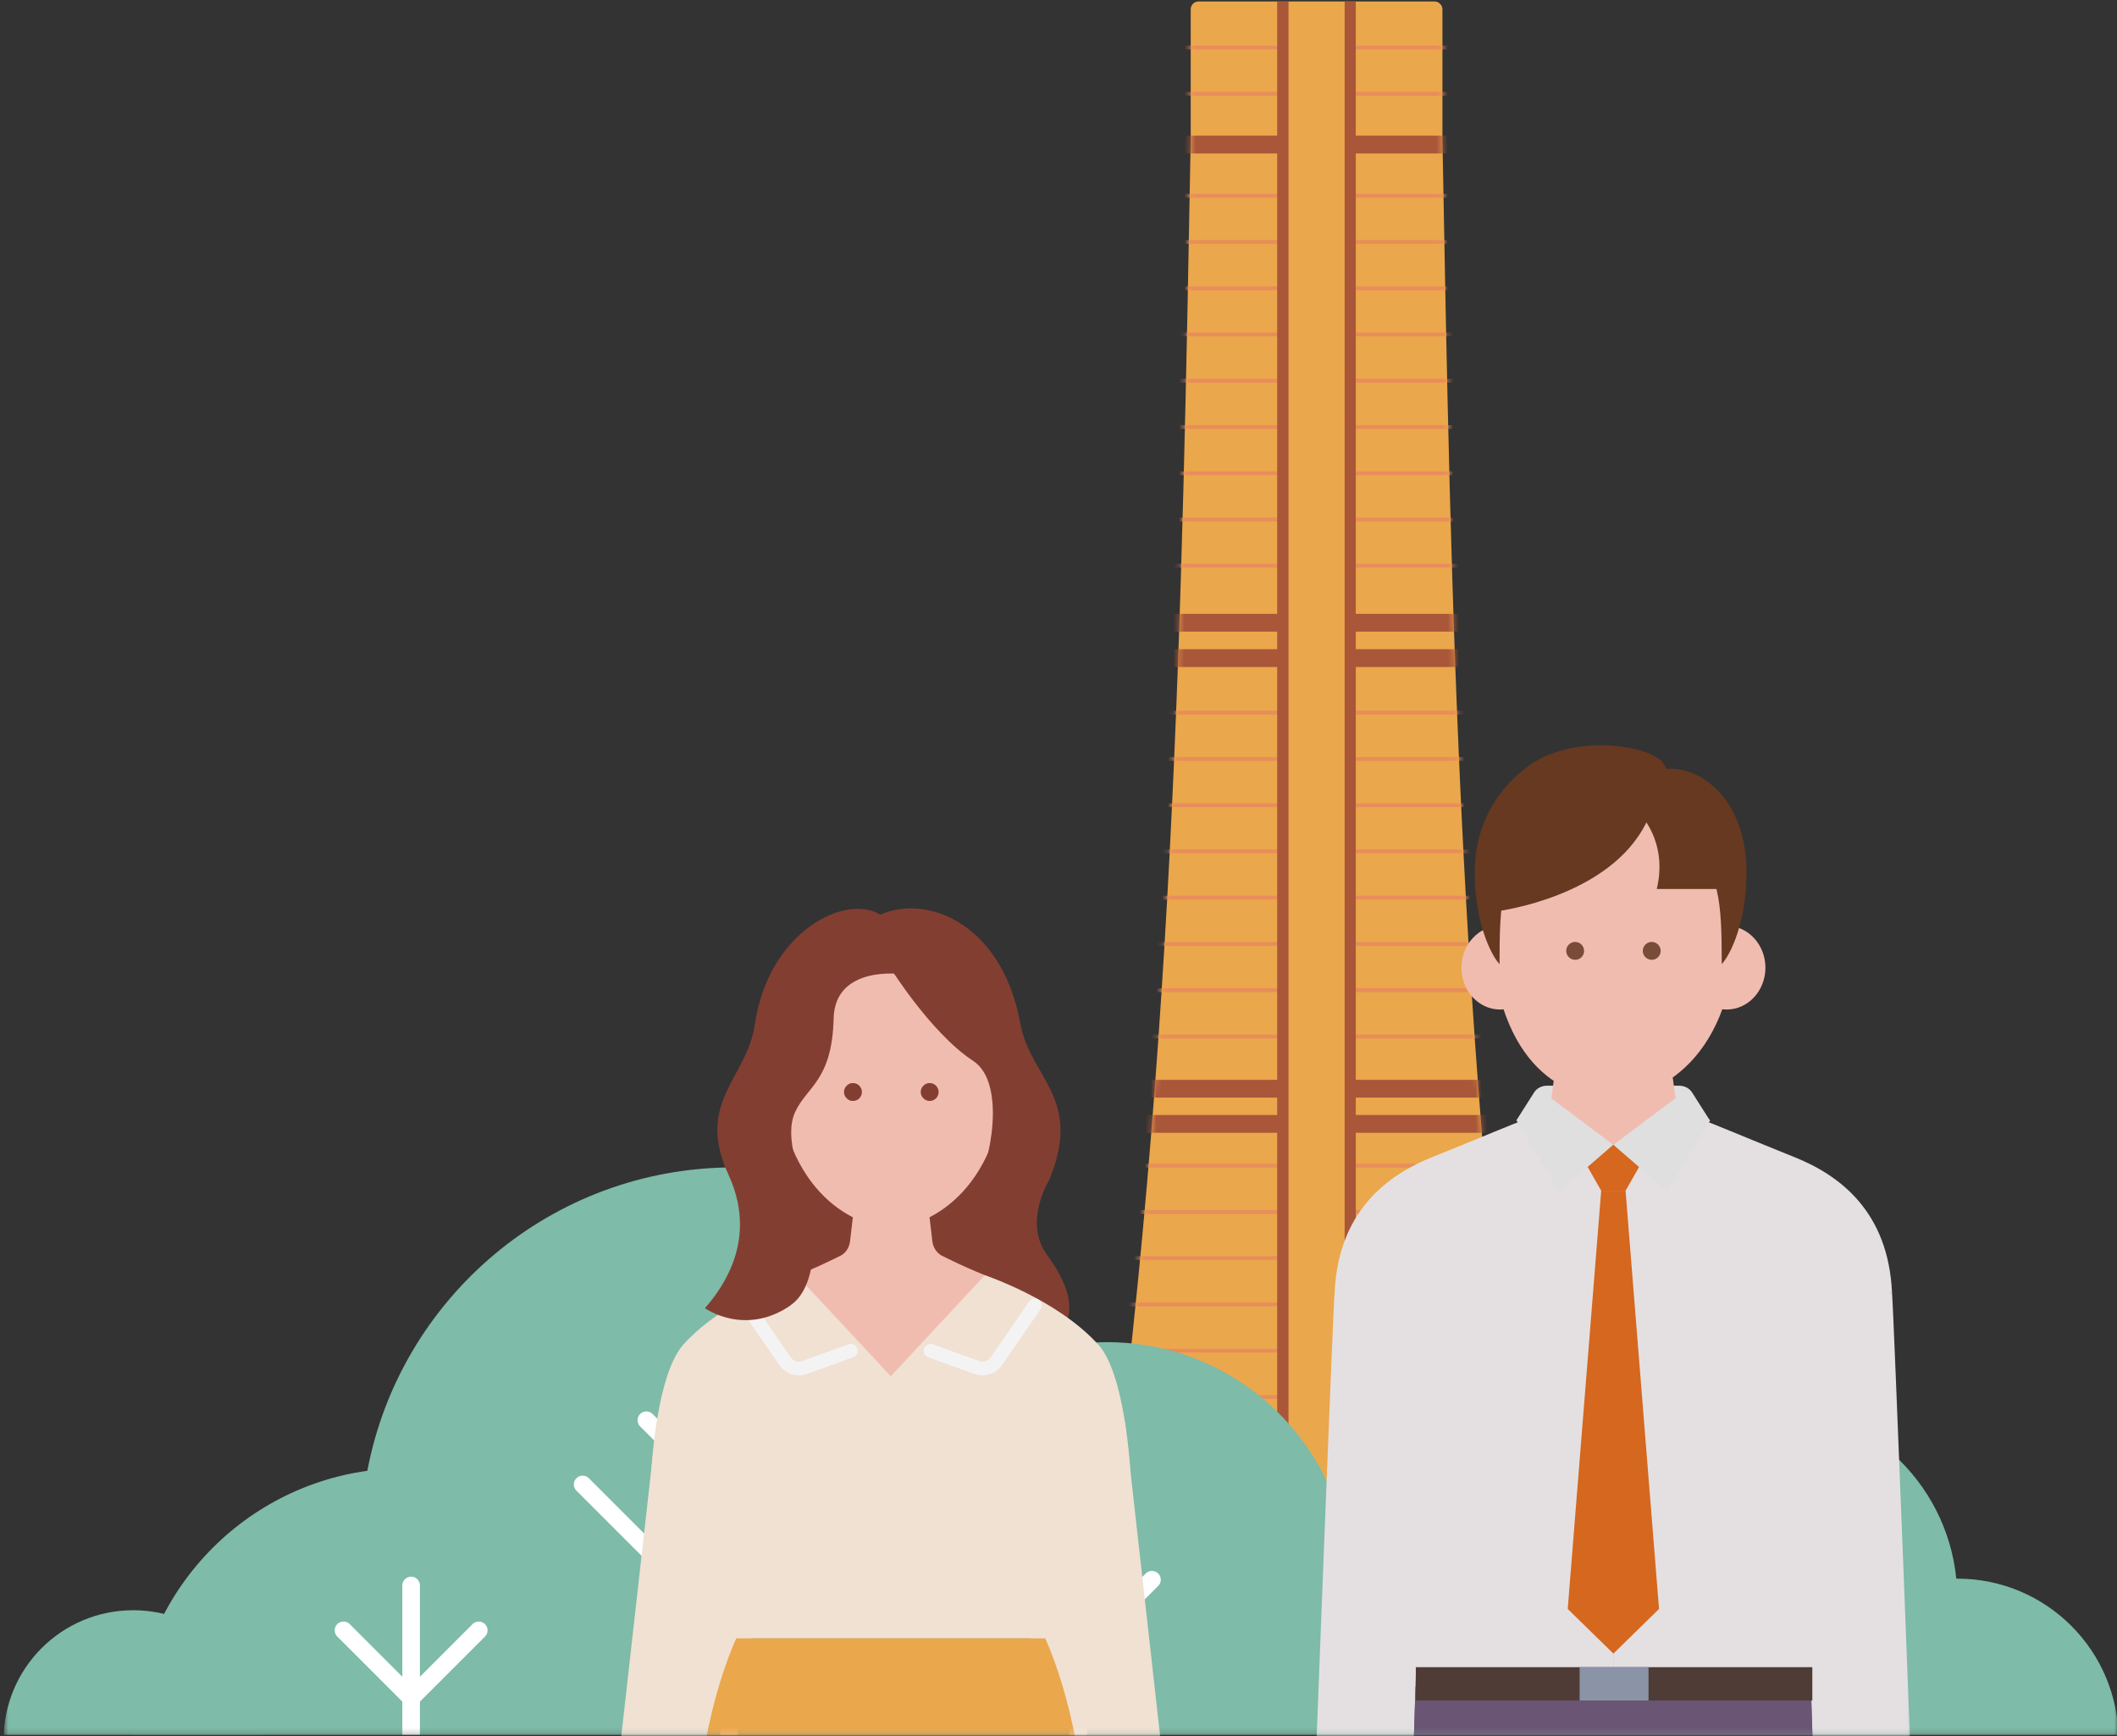 <svg width="378" height="310" viewBox="0 0 378 310" fill="none" xmlns="http://www.w3.org/2000/svg">
<rect x="0" y="0" width="378" height="310" fill="#333333" stroke="none"/>
<g clip-path="url(#clip0_161_3776)">
<mask id="mask0_161_3776" style="mask-type:luminance" maskUnits="userSpaceOnUse" x="85" y="-19" width="379" height="329">
<path d="M463.069 -18.126H85.455V309.832H463.069V-18.126Z" fill="white"/>
</mask>
<g mask="url(#mask0_161_3776)">
<path d="M274.63 290.899C260.406 195.302 259.06 106.048 257.554 24.836V1.673C257.554 0.904 256.914 0.264 256.145 0.264H213.985C213.216 0.264 212.607 0.904 212.607 1.673V24.836C211.101 106.048 209.756 195.302 195.532 290.899C195.532 291.091 195.468 291.283 195.436 291.476H274.726L274.63 290.899Z" fill="#EBA74B"/>
</g>
<mask id="mask1_161_3776" style="mask-type:luminance" maskUnits="userSpaceOnUse" x="195" y="0" width="80" height="292">
<path d="M213.986 0.296C213.217 0.296 212.577 0.937 212.577 1.706V24.868C211.071 106.08 209.725 195.334 195.501 290.899C195.501 291.091 195.437 291.284 195.405 291.476H274.695C274.695 291.284 274.631 291.091 274.599 290.899C260.375 195.334 259.03 106.048 257.524 24.868V1.706C257.524 0.937 256.883 0.296 256.114 0.296H213.954H213.986Z" fill="white"/>
</mask>
<g mask="url(#mask1_161_3776)">
<path d="M271.234 8.146H198.928V8.818H271.234V8.146Z" fill="#E88D5B"/>
<path d="M271.234 16.41H198.928V17.083H271.234V16.41Z" fill="#E88D5B"/>
<path d="M271.234 34.607H198.928V35.28H271.234V34.607Z" fill="#E88D5B"/>
<path d="M271.234 42.873H198.928V43.546H271.234V42.873Z" fill="#E88D5B"/>
<path d="M271.234 51.14H198.928V51.812H271.234V51.14Z" fill="#E88D5B"/>
<path d="M271.234 59.372H198.928V60.045H271.234V59.372Z" fill="#E88D5B"/>
<path d="M271.234 67.638H198.928V68.311H271.234V67.638Z" fill="#E88D5B"/>
<path d="M271.234 75.902H198.928V76.575H271.234V75.902Z" fill="#E88D5B"/>
<path d="M271.234 84.168H198.928V84.841H271.234V84.168Z" fill="#E88D5B"/>
<path d="M271.234 92.434H198.928V93.106H271.234V92.434Z" fill="#E88D5B"/>
<path d="M271.234 100.667H198.928V101.34H271.234V100.667Z" fill="#E88D5B"/>
<path d="M271.234 126.905H198.928V127.578H271.234V126.905Z" fill="#E88D5B"/>
<path d="M271.234 135.17H198.928V135.843H271.234V135.17Z" fill="#E88D5B"/>
<path d="M271.234 143.436H198.928V144.108H271.234V143.436Z" fill="#E88D5B"/>
<path d="M271.234 151.669H198.928V152.342H271.234V151.669Z" fill="#E88D5B"/>
<path d="M271.234 159.935H198.928V160.607H271.234V159.935Z" fill="#E88D5B"/>
<path d="M271.234 168.2H198.928V168.873H271.234V168.2Z" fill="#E88D5B"/>
<path d="M271.234 176.466H198.928V177.139H271.234V176.466Z" fill="#E88D5B"/>
<path d="M271.234 184.731H198.928V185.404H271.234V184.731Z" fill="#E88D5B"/>
<path d="M293.499 207.797H181.98V208.47H293.499V207.797Z" fill="#E88D5B"/>
<path d="M293.499 216.062H181.98V216.735H293.499V216.062Z" fill="#E88D5B"/>
<path d="M293.499 224.296H181.98V224.969H293.499V224.296Z" fill="#E88D5B"/>
<path d="M293.499 232.562H181.98V233.234H293.499V232.562Z" fill="#E88D5B"/>
<path d="M293.499 240.827H181.98V241.5H293.499V240.827Z" fill="#E88D5B"/>
<path d="M293.499 249.092H181.98V249.765H293.499V249.092Z" fill="#E88D5B"/>
<path d="M293.499 257.357H181.98V258.03H293.499V257.357Z" fill="#E88D5B"/>
<path d="M293.499 265.591H181.98V266.264H293.499V265.591Z" fill="#E88D5B"/>
<path d="M293.499 273.856H181.98V274.529H293.499V273.856Z" fill="#E88D5B"/>
<path d="M293.499 282.122H181.98V282.795H293.499V282.122Z" fill="#E88D5B"/>
<path d="M271.234 24.227H198.928V27.399H271.234V24.227Z" fill="#A95639"/>
<path d="M271.234 109.605H198.928V112.777H271.234V109.605Z" fill="#A95639"/>
<path d="M271.234 115.917H198.928V119.088H271.234V115.917Z" fill="#A95639"/>
<path d="M293.499 192.804H181.98V195.976H293.499V192.804Z" fill="#A95639"/>
<path d="M293.499 199.083H181.98V202.255H293.499V199.083Z" fill="#A95639"/>
</g>
<path d="M241.089 0.296H229.043V291.476H241.089V0.296Z" fill="#EBA74B"/>
<path d="M230.069 0.296H228.05V291.476H230.069V0.296Z" fill="#A95639"/>
<path d="M242.081 0.296H240.095V291.476H242.081V0.296Z" fill="#A95639"/>
<mask id="mask2_161_3776" style="mask-type:luminance" maskUnits="userSpaceOnUse" x="0" y="-19" width="379" height="329">
<path d="M378.269 -18.126H0.654V309.832H378.269V-18.126Z" fill="white"/>
</mask>
<g mask="url(#mask2_161_3776)">
<path d="M349.498 281.865H349.306C347.544 264.373 332.775 250.725 314.835 250.725C300.514 250.725 288.212 259.407 282.958 271.805C278.281 263.796 269.599 258.382 259.636 258.382C251.114 258.382 243.521 262.322 238.588 268.505C232.597 251.686 216.547 239.641 197.677 239.641C194.409 239.641 191.206 240.025 188.13 240.698C176.469 221.348 155.261 208.437 131.041 208.437C98.492 208.437 71.421 231.76 65.591 262.611C41.98 265.878 23.783 286.126 23.783 310.633H378.267C378.267 294.743 365.388 281.865 349.498 281.865Z" fill="#7EBBA8"/>
<path d="M130.177 309.864V246.496" stroke="white" stroke-width="3.14" stroke-linecap="round" stroke-linejoin="round"/>
<path d="M115.41 253.576L130.242 268.409" stroke="white" stroke-width="3.14" stroke-linecap="round" stroke-linejoin="round"/>
<path d="M144.917 253.576L130.084 268.409" stroke="white" stroke-width="3.14" stroke-linecap="round" stroke-linejoin="round"/>
<path d="M104.035 265.045L130.305 291.315" stroke="white" stroke-width="3.14" stroke-linecap="round" stroke-linejoin="round"/>
<path d="M156.288 265.044L130.018 291.314" stroke="white" stroke-width="3.14" stroke-linecap="round" stroke-linejoin="round"/>
<path d="M192.52 309.864V272.541" stroke="white" stroke-width="3.14" stroke-linecap="round" stroke-linejoin="round"/>
<path d="M179.355 282.057L192.586 295.288" stroke="white" stroke-width="3.14" stroke-linecap="round" stroke-linejoin="round"/>
<path d="M205.688 282.056L192.457 295.287" stroke="white" stroke-width="3.14" stroke-linecap="round" stroke-linejoin="round"/>
<path d="M73.408 309.864V283.081" stroke="white" stroke-width="3.14" stroke-linecap="round" stroke-linejoin="round"/>
<path d="M61.333 291.091L73.475 303.233" stroke="white" stroke-width="3.14" stroke-linecap="round" stroke-linejoin="round"/>
<path d="M85.489 291.091L73.347 303.233" stroke="white" stroke-width="3.14" stroke-linecap="round" stroke-linejoin="round"/>
<path d="M0.654 310.634C0.654 297.852 11.002 287.504 23.785 287.504C36.567 287.504 46.915 297.852 46.915 310.634" fill="#7EBBA8"/>
</g>
</g>
<mask id="mask3_161_3776" style="mask-type:luminance" maskUnits="userSpaceOnUse" x="110" y="130" width="232" height="180">
<path d="M341.525 130H110V309.8H341.525V130Z" fill="white"/>
</mask>
<g mask="url(#mask3_161_3776)">
<path d="M336.775 265.45L338.2 324.575C338.35 327.725 337.125 330.7 334.825 332.8L329.175 337.95C326.45 340.45 321.975 338.425 321.85 334.65L320.375 264.475L336.775 265.475V265.45Z" fill="#F1BCB0"/>
<path d="M337.825 230.75C338.125 234.025 341.3 317.125 341.3 317.125H322.85L320.4 232.05L337.825 230.75Z" fill="#E4E0E1"/>
<path d="M239.35 265.45L237.925 324.575C237.775 327.725 239 330.7 241.3 332.8L246.95 337.95C249.675 340.45 254.15 338.425 254.275 334.65L255.75 264.475L239.375 265.475L239.35 265.45Z" fill="#F1BCB0"/>
<path d="M238.3 230.75C238 234.025 234.825 317.125 234.825 317.125H253.275L255.725 232.05L238.3 230.75Z" fill="#E4E0E1"/>
<path d="M285.275 473.326H247.325L252.75 301.125H285.65L285.275 473.326Z" fill="#6B5575"/>
<path d="M290.8 473.326H328.775L323.35 301.125H290.45L290.8 473.326Z" fill="#6B5575"/>
<path d="M288.05 328.625C289.4 328.625 290.5 329.725 290.5 331.1V332.525H324.326L323.025 291.35H253.05L251.75 332.525H285.575V331.1C285.575 329.725 286.675 328.625 288.05 328.625Z" fill="#6B5575"/>
<path d="M274.775 172.775C274.775 176.9 271.675 180.25 267.85 180.25C264.025 180.25 260.95 176.9 260.95 172.775C260.95 168.65 264.05 165.3 267.85 165.3C271.65 165.3 274.775 168.65 274.775 172.775Z" fill="#F1BCB0"/>
<path d="M315.225 172.775C315.225 176.9 312.125 180.25 308.3 180.25C304.475 180.25 301.4 176.9 301.4 172.775C301.4 168.65 304.5 165.3 308.3 165.3C312.1 165.3 315.225 168.65 315.225 172.775Z" fill="#F1BCB0"/>
<path d="M288.075 138.125C280.45 138.125 263.725 145.375 266.425 170.375C268.925 193.6 282.55 196.25 288.075 196.25C291.275 196.25 307.225 193.6 309.725 170.375C312.4 145.4 295.675 138.125 288.075 138.125Z" fill="#F1BCB0"/>
<path d="M282.85 169.775C282.85 170.675 282.125 171.375 281.25 171.375C280.375 171.375 279.65 170.65 279.65 169.775C279.65 168.9 280.375 168.175 281.25 168.175C282.125 168.175 282.85 168.9 282.85 169.775Z" fill="#784C38"/>
<path d="M296.525 169.775C296.525 170.675 295.8 171.375 294.925 171.375C294.05 171.375 293.325 170.65 293.325 169.775C293.325 168.9 294.05 168.175 294.925 168.175C295.8 168.175 296.525 168.9 296.525 169.775Z" fill="#784C38"/>
<path d="M305.324 200.05H270.75L273.925 195.05C274.4 194.3 275.274 193.85 276.224 193.85H299.825C300.775 193.85 301.649 194.3 302.125 195.05L305.3 200.05H305.324Z" fill="#DFDFE0"/>
<path d="M316.9 205.75C308.625 203.025 302.325 200.275 302.325 200.275C300.675 199.725 299.475 198.375 299.275 196.775L298.475 190.975H277.7L276.9 196.775C276.675 198.375 275.5 199.725 273.85 200.275C273.85 200.275 267.55 203.025 259.275 205.75C255.8 206.9 252.3 208.775 249.325 211.6L288.1 227.825L326.875 211.6C323.9 208.775 320.375 206.875 316.925 205.75" fill="#F1BCB0"/>
<path d="M238.3 230.751C238.975 216.351 247.575 209.801 255.975 206.501C260.375 204.776 274.925 198.651 277.975 197.676L283.025 203.551L288.075 207.851V297.701H252.95C250.925 297.701 249.275 296.051 249.275 294.026L250.75 233.676L238.3 230.751Z" fill="#E4E0E1"/>
<path d="M337.826 230.751C337.151 216.351 328.551 209.801 320.151 206.501C315.751 204.776 301.201 198.651 298.151 197.676L293.101 203.551L288.051 207.851V297.701H323.176C325.201 297.701 326.851 296.051 326.851 294.026L325.376 233.676L337.826 230.751Z" fill="#E4E0E1"/>
<path d="M290.251 212.6H285.901L281.226 204.4H294.926L290.251 212.6Z" fill="#D5671E"/>
<path d="M296.226 287.275L288.076 295.25L279.926 287.275L285.901 212.6H290.251L296.226 287.275Z" fill="#D5671E"/>
<path d="M288.05 204.4L276.075 195.425L270.775 200.025L278.4 212.75L288.05 204.4Z" fill="#DFDFE0"/>
<path d="M288.075 204.4L300.05 195.425L305.35 200.025L297.725 212.75L288.075 204.4Z" fill="#DFDFE0"/>
<path d="M323.6 297.676H252.8V303.626H323.6V297.676Z" fill="#4F3C37"/>
<path d="M294.35 297.676H282.05V303.626H294.35V297.676Z" fill="#8B93A6"/>
<path d="M267.476 162.675C267.476 162.675 287.601 160.15 294.051 146.675C294.051 146.675 299.726 142.55 297.276 136.725C295.576 132.65 276.551 130 269.976 139.95C261.401 152.9 264.476 158.225 267.476 162.675Z" fill="#673920"/>
<path d="M307.425 172.15C307.425 161.35 307.125 154.725 301.15 151.075C294.1 146.775 296.525 137.425 296.525 137.425C302.85 136.125 311.85 142.1 311.85 155.75C311.85 164.55 309.025 170.425 307.425 172.15Z" fill="#673920"/>
<path d="M267.75 172.15C267.75 161.35 268.05 154.725 274.025 151.075C281.075 146.775 277.4 134.525 277.4 134.525C273.725 135.4 263.325 142.1 263.325 155.75C263.325 164.55 266.15 170.425 267.75 172.15Z" fill="#673920"/>
<path d="M292.7 145.225C292.7 145.225 297.875 150.175 295.825 158.725H307.45C307.45 158.725 309.875 146.225 301.15 143.375C292.45 140.525 292.7 145.225 292.7 145.225Z" fill="#673920"/>
<path d="M137.925 195.701V224.551C137.925 224.551 134.575 236.676 158.425 236.676V194.976L137.925 195.701Z" fill="#833E32"/>
<path d="M177.025 195.701V224.551C177.025 224.551 180.375 236.676 156.525 236.676V194.976L177.025 195.701Z" fill="#833E32"/>
<path d="M145.525 198.025C145.525 202.25 142.35 205.675 138.45 205.675C134.55 205.675 131.375 202.25 131.375 198.025C131.375 193.8 134.525 190.375 138.45 190.375C142.375 190.375 145.525 193.8 145.525 198.025Z" fill="#F1BCB0"/>
<path d="M186.875 198.025C186.875 202.25 183.7 205.675 179.8 205.675C175.9 205.675 172.725 202.25 172.725 198.025C172.725 193.8 175.875 190.375 179.8 190.375C183.725 190.375 186.875 193.8 186.875 198.025Z" fill="#F1BCB0"/>
<path d="M159.151 164.125C151.726 164.125 135.651 170.725 138.876 194.975C141.701 216.225 155.826 219.3 159.126 219.3C162.426 219.3 176.551 216.2 179.401 194.95C182.626 170.7 166.576 164.125 159.151 164.125Z" fill="#F1BCB0"/>
<path d="M153.899 194.975C153.899 195.875 153.174 196.575 152.299 196.575C151.424 196.575 150.699 195.85 150.699 194.975C150.699 194.1 151.424 193.375 152.299 193.375C153.174 193.375 153.899 194.1 153.899 194.975Z" fill="#833E32"/>
<path d="M167.599 194.975C167.599 195.875 166.874 196.575 165.999 196.575C165.124 196.575 164.399 195.85 164.399 194.975C164.399 194.1 165.124 193.375 165.999 193.375C166.874 193.375 167.599 194.1 167.599 194.975Z" fill="#833E32"/>
<path d="M174.55 236.2C173.575 240.825 173.75 244.675 180.175 247.175C185.65 249.325 191.75 246.225 191.75 246.225C189.025 245.425 187.05 241.2 189.35 238.075C192.225 234.2 191.05 229.675 186.875 223.925C182.7 218.175 187.35 210.65 187.35 210.65C193.425 196.05 183.95 192.425 182.2 182.825C178.825 164.15 164.4 159.15 156.125 163.85L158.425 171.975C158.425 171.975 166.025 184.375 173.775 189.425C179.8 193.375 176.75 208.15 174.275 211.475C171.375 215.35 169.375 222.75 172.75 226.375C172.75 226.375 175.775 230.425 174.55 236.2Z" fill="#833E32"/>
<path d="M199.95 255.9L204.825 335.95C204.95 339.025 203.85 341.95 201.85 343.975L196.875 349C194.45 351.45 190.5 349.45 190.425 345.775L188.075 255.875H200L199.95 255.9Z" fill="#F1BCB0"/>
<path d="M200.875 254.025L208.075 318.275H183.95V241.175" fill="#F0E1D3"/>
<path d="M178.026 228.55C172.601 226.475 168.476 224.35 168.476 224.35C167.401 223.925 166.626 222.875 166.476 221.65L165.951 217.175H152.301L151.776 221.65C151.626 222.875 150.876 223.925 149.776 224.35C149.776 224.35 145.651 226.475 140.226 228.55C137.976 229.425 135.676 230.875 133.726 233.05L159.101 253.175L184.476 233.05C182.551 230.875 180.251 229.425 177.976 228.55" fill="#F1BCB0"/>
<path d="M118.15 255.9L113.275 335.95C113.15 339.025 114.25 341.95 116.25 343.975L121.225 349C123.65 351.45 127.6 349.45 127.675 345.775L130.025 255.875H118.15V255.9Z" fill="#F1BCB0"/>
<path d="M117.225 254.025L110 318.275H134.125V241.175" fill="#F0E1D3"/>
<path d="M196.025 240C188.675 231.925 175.85 227.7 175.85 227.7L159.05 245.725L142.25 227.7C142.25 227.7 129.425 231.9 122.075 240C116.675 245.95 116.125 265.75 116.125 265.75L129.5 269.95L131.425 292.525H186.7L188.625 269.95L202 265.75C202 265.75 201.45 245.95 196.05 240" fill="#F0E1D3"/>
<path d="M166.15 241.175L174.425 244.175C175.7 244.625 177.1 244.175 177.875 243.075L184.775 233.075" stroke="#F4F3F4" stroke-width="2.45" stroke-linecap="round" stroke-linejoin="round"/>
<path d="M151.925 241.175L143.65 244.175C142.375 244.625 140.975 244.175 140.2 243.075L133.3 233.075" stroke="#F4F3F4" stroke-width="2.45" stroke-linecap="round" stroke-linejoin="round"/>
<path d="M191.5 403.301C192.525 368.351 193.55 333.801 193.625 329.451C194 307.926 186.625 292.526 186.625 292.526H131.475C131.475 292.526 124.075 307.926 124.475 329.451C124.55 333.801 125.55 368.376 126.6 403.301H191.525H191.5Z" fill="#EBA74B"/>
<path d="M141.225 233.001C146.275 229.501 145.75 218.451 144.35 214.226C142.925 209.926 139.9 203.101 141.975 198.551C144.05 194.001 148.575 192.976 148.85 181.851C149.075 172.151 161.25 173.951 161.25 173.951C161.25 173.951 163.35 167.176 157.2 163.326C151.05 159.476 137.225 166.226 134.775 182.926C133.375 192.576 124.075 196.776 130.1 209.801C132.675 215.376 134.15 224.076 125.875 233.576C125.875 233.576 133.05 238.726 141.225 233.026" fill="#833E32"/>
</g>
<defs>
<clipPath id="clip0_161_3776">
<rect width="377.346" height="309.786" fill="white" transform="translate(0.654)"/>
</clipPath>
</defs>
</svg>
